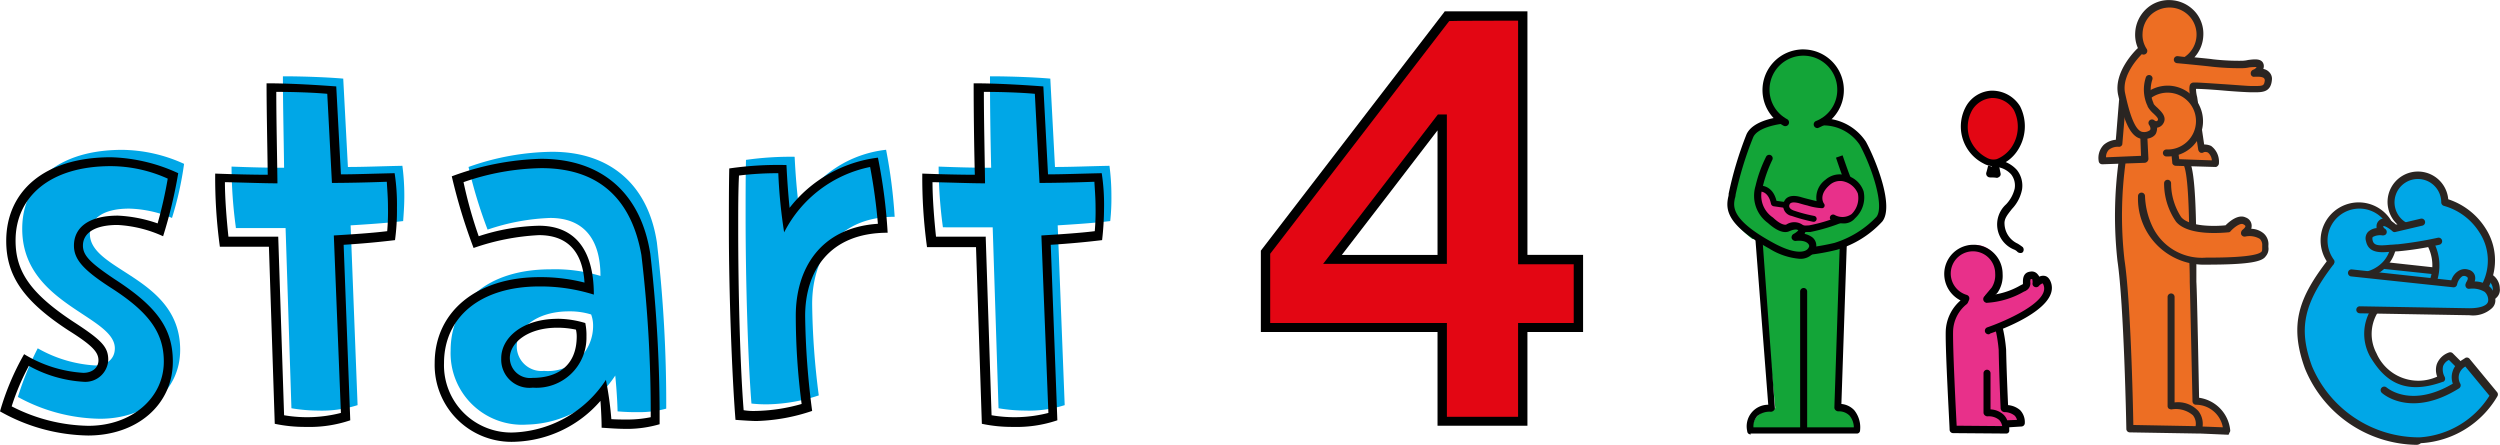 <svg xmlns="http://www.w3.org/2000/svg" viewBox="-5871 -18638 168.602 30">
  <defs>
    <style>
      .cls-1 {
        fill: #00a7e7;
      }

      .cls-2 {
        fill: #e30613;
      }

      .cls-3 {
        fill: #ed6e23;
      }

      .cls-4 {
        fill: #2a2522;
      }

      .cls-5 {
        fill: #e8308a;
      }

      .cls-6 {
        fill: #13a538;
      }
    </style>
  </defs>
  <g id="Group_25718" data-name="Group 25718" transform="translate(-5870.9 -18637.992)">
    <g id="Group_25699" data-name="Group 25699" transform="translate(-0.1 5.138)">
      <path id="Path_24172" data-name="Path 24172" class="cls-1" d="M14.893,43.093a7.968,7.968,0,0,0-2.887-.63c-1.811,0-2.651.709-2.651,1.706,0,2.52,6.089,2.913,6.089,7.821,0,2.729-2.283,4.645-5.406,4.645A11.811,11.811,0,0,1,4.5,55.165a20.117,20.117,0,0,1,1.338-3.281A8.859,8.859,0,0,0,9.7,53.04c.84,0,1.338-.472,1.338-1.155,0-2.2-6.246-2.966-6.246-8.057C4.789,40.7,7.2,38.5,11.534,38.5a10.253,10.253,0,0,1,4.173.945,22.433,22.433,0,0,1-.814,3.648Z" transform="translate(-3.293 -33.54)"/>
      <path id="Path_24173" data-name="Path 24173" class="cls-1" d="M59.689,29.783a30.932,30.932,0,0,1-.289-4.094c1.338.052,2.493.079,3.543.079-.026-2.178-.079-4.252-.079-6.168,1.575,0,3.228.079,4.068.157l.315,5.958c1.1,0,2.283-.052,3.674-.079a15.367,15.367,0,0,1,.131,2.021c0,.709-.052,1.312-.079,1.706-1.076.131-2.283.21-3.543.289L67.9,41.777a7.989,7.989,0,0,1-2.677.367,10.982,10.982,0,0,1-1.785-.157l-.394-12.151H59.689Z" transform="translate(-43.784 -19.6)"/>
      <path id="Path_24174" data-name="Path 24174" class="cls-1" d="M116.907,40.024A17.288,17.288,0,0,1,122.55,39c3.937,0,6.482,2.257,7.06,6.115a93.34,93.34,0,0,1,.63,11.207,6.74,6.74,0,0,1-1.811.236,14.5,14.5,0,0,1-1.47-.052c-.026-1.155-.157-2.415-.157-2.415a7.329,7.329,0,0,1-5.958,3.307,4.823,4.823,0,0,1-5.144-4.987c0-3.281,2.52-5.485,6.745-5.485a10.6,10.6,0,0,1,3.359.446c0-2.6-1.233-3.91-3.386-3.91a14.656,14.656,0,0,0-4.225.787,31.555,31.555,0,0,1-1.286-4.225ZM122,53.776a3.042,3.042,0,0,0,3.307-3.123,2.1,2.1,0,0,0-.131-.682,4.889,4.889,0,0,0-1.5-.21c-2.178,0-3.517,1.155-3.517,2.362A1.667,1.667,0,0,0,122,53.776Z" transform="translate(-85.309 -33.909)"/>
      <path id="Path_24175" data-name="Path 24175" class="cls-1" d="M201.552,43.014c-3.858,0-5.564,2.756-5.564,5.879a51.537,51.537,0,0,0,.446,6.168,11.572,11.572,0,0,1-3.386.6,8.7,8.7,0,0,1-1.155-.052c-.236-2.966-.394-8.241-.394-12.6,0-1.417,0-2.729.026-3.832a21.328,21.328,0,0,1,3.281-.21c.053,1.1.157,2.441.289,3.386a7.746,7.746,0,0,1,5.879-3.858,35.155,35.155,0,0,1,.577,4.514Z" transform="translate(-141.215 -33.54)"/>
      <path id="Path_24176" data-name="Path 24176" class="cls-1" d="M241.389,29.783a30.932,30.932,0,0,1-.289-4.094c1.339.052,2.493.079,3.543.079-.052-2.178-.079-4.252-.079-6.168,1.575,0,3.228.079,4.068.157l.315,5.958c1.1,0,2.283-.052,3.674-.079a15.372,15.372,0,0,1,.131,2.021,14.266,14.266,0,0,1-.079,1.706c-1.076.131-2.283.21-3.543.289l.472,12.125a7.989,7.989,0,0,1-2.677.367,10.983,10.983,0,0,1-1.785-.157l-.394-12.2Z" transform="translate(-177.798 -19.6)"/>
      <path id="Path_24177" data-name="Path 24177" d="M10.9,45.728a8.448,8.448,0,0,0-3.071-.761c-1.627,0-2.336.6-2.336,1.391,0,.682.525,1.181,2.126,2.257,2.887,1.863,3.937,3.359,3.937,5.564,0,2.913-2.415,4.987-5.721,4.987A12.41,12.41,0,0,1-.1,57.538,17.5,17.5,0,0,1,1.527,53.68a8.688,8.688,0,0,0,3.989,1.26c.63,0,1.024-.367,1.024-.84,0-.551-.394-1-2.021-2.021C1.5,50.111.32,48.4.32,46.043c0-3.307,2.52-5.643,7.06-5.643a11.51,11.51,0,0,1,4.54,1.076A31.853,31.853,0,0,1,10.9,45.728Zm.315-3.884A9.393,9.393,0,0,0,7.38,41C3.233,41,.95,43.1.95,46.016c0,2.021.919,3.517,3.91,5.485C6.8,52.761,7.2,53.207,7.2,54.074a1.547,1.547,0,0,1-1.653,1.47,8.641,8.641,0,0,1-3.7-1.076A15.676,15.676,0,0,0,.687,57.2a11.7,11.7,0,0,0,5.17,1.312c2.913,0,5.091-1.863,5.091-4.33,0-1.968-1.024-3.359-3.622-5.013C5.543,48.011,4.887,47.3,4.887,46.358c0-1.181.945-2.021,2.966-2.021a9.4,9.4,0,0,1,2.677.525,29.523,29.523,0,0,0,.682-3.018Z" transform="translate(0.1 -34.941)"/>
      <path id="Path_24178" data-name="Path 24178" d="M55.515,32.423a34.4,34.4,0,0,1-.315-4.934c1.391.052,2.651.079,3.543.079-.026-2.047-.079-4.383-.079-6.168,1.706,0,3.622.131,4.7.21l.315,5.931c.919,0,2.336-.052,3.622-.079a13.977,13.977,0,0,1,.157,2.336,14.942,14.942,0,0,1-.131,2.178c-1.076.131-2.2.236-3.464.315l.446,11.836a8.56,8.56,0,0,1-2.992.446,9.779,9.779,0,0,1-2.1-.21l-.394-11.941Zm3.937-.63.394,11.994a9.169,9.169,0,0,0,3.832-.157L63.2,31.662c1.26-.079,2.52-.157,3.6-.289a15.543,15.543,0,0,0,.052-1.627c0-.63-.052-1.234-.079-1.706-1.338.052-2.834.079-3.7.079l-.315-6.01c-.84-.079-2.2-.131-3.438-.131,0,1.863.052,4.015.079,6.168-.919,0-2.2-.052-3.543-.079,0,1.181.131,2.677.236,3.674h3.359Z" transform="translate(-40.687 -20.928)"/>
      <path id="Path_24179" data-name="Path 24179" d="M112.755,41.981a18.636,18.636,0,0,1,6.01-1.181c4.147,0,6.745,2.362,7.375,6.4a96.332,96.332,0,0,1,.63,11.5,7.909,7.909,0,0,1-2.126.315c-.761,0-1.312-.052-1.785-.079,0-.787-.079-1.811-.079-1.811a7.954,7.954,0,0,1-5.721,2.756,5.183,5.183,0,0,1-5.459-5.3c0-3.464,2.834-5.8,7.06-5.8a11.893,11.893,0,0,1,3.044.367c-.131-2.178-1.234-3.2-3.071-3.2a15.722,15.722,0,0,0-4.409.866,37.627,37.627,0,0,1-1.47-4.829Zm1.811,4.042a13.831,13.831,0,0,1,4.068-.709c2.362,0,3.7,1.548,3.7,4.645a11.966,11.966,0,0,0-3.674-.551c-4.015,0-6.43,2.1-6.43,5.17a4.534,4.534,0,0,0,4.829,4.672,7.787,7.787,0,0,0,6.089-3.543,23.023,23.023,0,0,1,.367,2.651c.394.026.787.026,1.155.026a7.932,7.932,0,0,0,1.5-.157,89.851,89.851,0,0,0-.63-10.944c-.6-3.386-2.519-5.853-6.745-5.853a16.656,16.656,0,0,0-5.249.945,29.6,29.6,0,0,0,1.024,3.648Zm5.328,5.564a6.611,6.611,0,0,1,1.863.289,4.057,4.057,0,0,1,.079.919,3.374,3.374,0,0,1-3.622,3.438,1.9,1.9,0,0,1-2.126-1.942c-.026-1.417,1.443-2.7,3.805-2.7Zm-1.706,3.989c1.627,0,2.992-.761,2.992-2.808a2.071,2.071,0,0,0-.052-.446,5.993,5.993,0,0,0-1.26-.131c-1.968,0-3.2,1-3.2,2.047a1.365,1.365,0,0,0,1.522,1.338Z" transform="translate(-82.285 -35.236)"/>
      <path id="Path_24180" data-name="Path 24180" d="M197.908,45.565c-3.989,0-5.564,2.651-5.564,5.616a53.228,53.228,0,0,0,.472,6.4,12.669,12.669,0,0,1-3.753.682c-.315,0-1.076-.052-1.417-.079-.236-2.966-.446-8.53-.446-12.86,0-1.417,0-2.992.026-4.094A22.572,22.572,0,0,1,191.084,41c.052,1.1.131,2.1.21,2.887a8.935,8.935,0,0,1,5.958-3.386,36.054,36.054,0,0,1,.656,5.065Zm-1.181-4.435a8.378,8.378,0,0,0-5.8,4.409,34.782,34.782,0,0,1-.394-3.989,21.484,21.484,0,0,0-2.651.157c-.053,1.076-.053,2.257-.053,3.543,0,4.33.131,9.317.367,12.283a3.977,3.977,0,0,0,.761.052,11.993,11.993,0,0,0,3.149-.472,46.125,46.125,0,0,1-.394-5.958c0-3.123,1.627-5.931,5.538-6.194a37.591,37.591,0,0,0-.525-3.832Z" transform="translate(-138.044 -35.015)"/>
      <path id="Path_24181" data-name="Path 24181" d="M237.215,32.423a34.4,34.4,0,0,1-.315-4.934c1.391.052,2.651.079,3.543.079-.052-2.047-.079-4.383-.079-6.168,1.706,0,3.622.131,4.7.21l.315,5.931c.919,0,2.336-.052,3.622-.079a13.983,13.983,0,0,1,.157,2.336,19.814,19.814,0,0,1-.131,2.178c-1.076.131-2.2.236-3.464.315l.446,11.836a8.56,8.56,0,0,1-2.992.446,9.78,9.78,0,0,1-2.1-.21l-.394-11.915h-3.307Zm3.963-.63.394,11.994a9.169,9.169,0,0,0,3.832-.157l-.472-11.968c1.26-.079,2.52-.157,3.6-.289a15.534,15.534,0,0,0,.053-1.627c0-.63-.053-1.234-.079-1.706-1.339.052-2.834.079-3.7.079l-.315-6.01c-.84-.079-2.2-.131-3.438-.131,0,1.863.052,4.015.079,6.168-.919,0-2.2-.052-3.543-.079,0,1.181.131,2.677.236,3.674h3.359Z" transform="translate(-174.7 -20.928)"/>
    </g>
    <g id="Group_25700" data-name="Group 25700" transform="translate(84.933 -0.008)">
      <path id="Path_24182" data-name="Path 24182" class="cls-2" d="M337.015,25.17H325.1V20.1L337.33,4.2h5.118V20.629H346.2V25.2h-3.753v6.325h-5.433V25.17Zm0-14.041h-.131l-7.27,9.474h7.4V11.129Z" transform="translate(-324.785 -3.096)"/>
      <path id="Path_24183" data-name="Path 24183" d="M336.288,2.926,323.9,19.041v5.485h11.915v6.325h6.063V24.526h3.753v-5.2h-3.753V2.9h-5.59Zm4.96.6V19.959H345v3.963h-3.753v6.325h-4.8V23.922H324.53V19.251c.131-.157,11.889-15.458,12.073-15.694.289-.026,4.121-.026,4.645-.026Z" transform="translate(-323.9 -2.137)"/>
      <path id="Path_24184" data-name="Path 24184" d="M347.642,29.4,339.9,39.478h8.346V29.4Zm-.026,1.076v8.4H341.16c.63-.814,5.721-7.427,6.456-8.4Z" transform="translate(-335.701 -21.682)"/>
      <path id="Path_24185" data-name="Path 24185" class="cls-3" d="M548.956,36.073c.525,1.076.394,7.139.42,8.031.053.892.184,8.031.184,8.031a2.2,2.2,0,0,1,2.1,2.021l-1.785-.079h-.131L545.1,54s-.157-8.346-.6-11.364a27.077,27.077,0,0,1,.079-6.64L545.308,34l2.756.052.892,2.021Z" transform="translate(-486.468 -25.075)"/>
      <path id="Path_24186" data-name="Path 24186" class="cls-4" d="M550.922,59.334h0l-1.811-.079h-.131l-4.645-.079a.235.235,0,0,1-.236-.236c0-.079-.157-8.372-.6-11.338a27.658,27.658,0,0,1,.079-6.692.238.238,0,0,1,.472.052,26.648,26.648,0,0,0-.079,6.561c.42,2.7.577,9.789.6,11.154l4.2.079a.915.915,0,0,0-.184-.735,1.768,1.768,0,0,0-1.443-.394.379.379,0,0,1-.184-.052.238.238,0,0,1-.079-.184V50.043a.235.235,0,0,1,.236-.236h0a.235.235,0,0,1,.236.236v7.112a1.877,1.877,0,0,1,1.6.577,1.407,1.407,0,0,1,.289,1.05l1.365.052a1.85,1.85,0,0,0-1.811-1.522.235.235,0,0,1-.236-.236c0-.079-.157-7.139-.184-8.031,0-.21,0-.682-.026-1.312,0-1.89,0-5.853-.394-6.614a.235.235,0,1,1,.42-.21c.394.814.446,3.937.446,6.824V49.02c.052.814.157,6.587.184,7.821a2.455,2.455,0,0,1,2.1,2.2.238.238,0,0,1-.079.184C551.053,59.308,551,59.334,550.922,59.334Z" transform="translate(-485.73 -30.016)"/>
      <path id="Path_24187" data-name="Path 24187" class="cls-3" d="M542.338,9.7l.079,1.6-2.834.131a1.022,1.022,0,0,1,1.128-1.207l.367-2.756A3.544,3.544,0,0,1,542.364,4c.341-.236-.367-.761-.341-1.207a2.061,2.061,0,1,1,4.12.131,1.979,1.979,0,0,1-.919,1.627" transform="translate(-482.972 -0.586)"/>
      <path id="Path_24188" data-name="Path 24188" class="cls-3" d="M550.2,20.06l2.178,1.968v.026l2.677.079c-.1-1.391-.945-1-.945-1l-.525-3.438s-.131-.761-.026-.84,3.281.236,3.963.21c.656,0,1.024.052,1.1-.577.052-.656-.945-.5-.945-.5s.446-.157.394-.472-.656-.1-1.207-.079a16.39,16.39,0,0,1-2.047-.1c-.394-.052-2.336-.236-2.336-.236" transform="translate(-490.808 -11.135)"/>
      <path id="Path_24189" data-name="Path 24189" class="cls-4" d="M547.041,11.253h0l-2.677-.079a.252.252,0,0,1-.236-.184v-.052l-.053-.525a.238.238,0,0,1,.472-.052l.053.367,2.2.079a.762.762,0,0,0-.262-.525c-.157-.079-.315-.026-.315,0a.288.288,0,0,1-.21,0,.334.334,0,0,1-.131-.184l-.525-3.438c-.157-.892-.026-1,.053-1.05.1-.079.131-.079,2.073.052.84.052,1.706.131,2.021.131h.184c.578,0,.63-.026.682-.367a.222.222,0,0,0-.053-.157c-.131-.131-.5-.1-.63-.1a.216.216,0,0,1-.262-.184.264.264,0,0,1,.157-.289.419.419,0,0,0,.236-.184,3.526,3.526,0,0,0-.5.026,2.311,2.311,0,0,1-.446.052,16.83,16.83,0,0,1-2.073-.1c-.394-.052-2.309-.236-2.336-.236a.238.238,0,1,1,.052-.472c.026,0,.21.026.446.052a1.822,1.822,0,0,0-.945-3.333,1.885,1.885,0,0,0-1.312.472,1.823,1.823,0,0,0-.577,1.26,1.709,1.709,0,0,0,.289,1.076.248.248,0,0,1-.42.262,2.233,2.233,0,0,1-.367-1.365A2.344,2.344,0,0,1,542.37.6a2.233,2.233,0,0,1,1.653-.6,2.343,2.343,0,0,1,1.6.735,2.232,2.232,0,0,1,.6,1.653,2.311,2.311,0,0,1-.6,1.47c.525.052,1.05.1,1.233.131a15.531,15.531,0,0,0,1.995.1,2.026,2.026,0,0,0,.394-.052c.42-.052.945-.131,1.05.315a.521.521,0,0,1-.026.289.721.721,0,0,1,.394.21.635.635,0,0,1,.184.551c-.079.787-.6.814-1.155.814h-.184c-.315,0-1.207-.052-2.073-.131-.63-.052-1.365-.1-1.706-.1a2.313,2.313,0,0,0,.079.551l.472,3.2a1.106,1.106,0,0,1,.472.1,1.317,1.317,0,0,1,.525,1.155.238.238,0,0,1-.079.184A.187.187,0,0,1,547.041,11.253Zm-7.637-.184a.231.231,0,0,1-.236-.21,1.259,1.259,0,0,1,.341-1.1,1.438,1.438,0,0,1,.814-.341l.21-2.572A.238.238,0,1,1,541,6.9l-.236,2.782a.187.187,0,0,1-.079.157.221.221,0,0,1-.184.052.961.961,0,0,0-.656.21.719.719,0,0,0-.184.5l2.362-.1-.052-1.365a.279.279,0,0,1,.236-.262.235.235,0,0,1,.236.236l.079,1.6a.279.279,0,0,1-.236.262l-2.887.1Z" transform="translate(-482.663 0.008)"/>
      <path id="Path_24190" data-name="Path 24190" class="cls-3" d="M548.7,24.967a2.154,2.154,0,1,1,2.073,2.231" transform="translate(-489.702 -16.882)"/>
      <path id="Path_24191" data-name="Path 24191" class="cls-4" d="M550.188,26.777h-.079a.236.236,0,1,1,0-.472,1.917,1.917,0,1,0-1.837-1.995.254.254,0,0,1-.236.236.235.235,0,0,1-.236-.236A2.4,2.4,0,0,1,550.188,22h.079a2.4,2.4,0,0,1,2.31,2.493A2.377,2.377,0,0,1,550.188,26.777Z" transform="translate(-489.038 -16.224)"/>
      <path id="Path_24192" data-name="Path 24192" class="cls-3" d="M546.215,13.1s-1.548,1.443-1.234,2.913.709,2.782,1.444,2.782c.708,0,.892-.394.6-.866a.387.387,0,0,0,.551-.026c.367-.446-.5-.84-.6-1.155a2.441,2.441,0,0,1-.105-1.811" transform="translate(-486.928 -9.66)"/>
      <path id="Path_24193" data-name="Path 24193" class="cls-4" d="M545.77,18.423h-.026c-.918-.026-1.339-1.47-1.68-2.966-.341-1.575,1.233-3.071,1.286-3.123a.241.241,0,0,1,.341.341c-.026.026-1.444,1.365-1.155,2.677.184.84.577,2.572,1.207,2.6a.631.631,0,0,0,.473-.131c.053-.079.026-.21-.079-.367a.232.232,0,0,1,.053-.289.239.239,0,0,1,.315,0c.026.026.131.1.21.026.079-.1.052-.184-.289-.5a1.838,1.838,0,0,1-.367-.446.447.447,0,0,0-.052-.131,2.623,2.623,0,0,1-.079-1.837.232.232,0,1,1,.446.131,2.2,2.2,0,0,0,.053,1.548c.026.052.026.1.053.131a1.986,1.986,0,0,0,.236.236c.262.262.709.656.341,1.129a.591.591,0,0,1-.367.21.874.874,0,0,1-.079.394C546.531,18.213,546.295,18.423,545.77,18.423Z" transform="translate(-486.247 -9.051)"/>
      <path id="Path_24194" data-name="Path 24194" class="cls-3" d="M550.3,47.819s0,4.357,4.357,4.357,3.989-.5,4.015-1.076c0-.577-.367-1-1.417-.866,0,0,.656-.472.026-.787-.446-.236-1.129.525-1.129.525s-2.519.289-3.307-.63a4.183,4.183,0,0,1-.761-2.441" transform="translate(-490.882 -34.589)"/>
      <path id="Path_24195" data-name="Path 24195" class="cls-4" d="M553.919,51.921A4.456,4.456,0,0,1,549.3,47.3a.235.235,0,0,1,.236-.236h0a.235.235,0,0,1,.236.236,5.232,5.232,0,0,0,.525,2.1,3.685,3.685,0,0,0,3.6,2.047c.814,0,3.333,0,3.727-.394.052-.052.052-.131.052-.289v-.131a.577.577,0,0,0-.157-.446,1.35,1.35,0,0,0-1-.157.249.249,0,0,1-.263-.157.3.3,0,0,1,.079-.289c.1-.079.21-.184.21-.262,0-.026-.052-.079-.158-.131-.21-.1-.656.262-.84.472a.187.187,0,0,1-.158.079c-.1,0-2.651.315-3.517-.709a4.521,4.521,0,0,1-.813-2.6.236.236,0,1,1,.472,0,4.17,4.17,0,0,0,.682,2.283c.551.656,2.283.63,2.992.551.21-.21.84-.787,1.365-.525a.594.594,0,0,1,.394.525.727.727,0,0,1-.026.236,1.354,1.354,0,0,1,.84.315.965.965,0,0,1,.315.814v.1a.769.769,0,0,1-.184.63C557.672,51.711,556.859,51.921,553.919,51.921Z" transform="translate(-490.144 -34.073)"/>
      <path id="Path_24196" data-name="Path 24196" class="cls-1" d="M605.3,67.3l6.929.735s.236-.971.919-.735c.5.184.21.63.1.84,0,0,1.47-.236,1.522.945.052.84-1.26.84-1.5.84l-7.375-.131" transform="translate(-531.447 -49.605)"/>
      <path id="Path_24197" data-name="Path 24197" class="cls-4" d="M612.577,69.542l-7.375-.131a.236.236,0,0,1,0-.472h0l7.375.131c.787,0,1.076-.184,1.181-.289a.358.358,0,0,0,.1-.289.76.76,0,0,0-.236-.525,1.561,1.561,0,0,0-1-.21.228.228,0,0,1-.236-.1.255.255,0,0,1-.026-.236l.026-.079c.052-.079.157-.262.1-.341,0-.026-.052-.052-.1-.079a.293.293,0,0,0-.263,0,.916.916,0,0,0-.341.551.235.235,0,0,1-.262.184l-6.929-.735a.238.238,0,0,1,.052-.472l6.719.735a1.14,1.14,0,0,1,.525-.656.8.8,0,0,1,.656-.052.582.582,0,0,1,.394.341.651.651,0,0,1,0,.446,1.584,1.584,0,0,1,.971.315,1.15,1.15,0,0,1,.42.866.714.714,0,0,1-.236.63A1.954,1.954,0,0,1,612.577,69.542Z" transform="translate(-530.772 -48.99)"/>
      <path id="Path_24198" data-name="Path 24198" class="cls-1" d="M617.261,52.055a3.155,3.155,0,0,0-.21-2.31l-1.706-1.234a1.782,1.782,0,0,1-.945-1.6,1.811,1.811,0,0,1,3.622,0,4.417,4.417,0,0,1,2.546,1.916A3.733,3.733,0,0,1,620.8,52.5" transform="translate(-538.159 -33.261)"/>
      <path id="Path_24199" data-name="Path 24199" class="cls-4" d="M620.014,51.973a.159.159,0,0,1-.105-.026.228.228,0,0,1-.1-.315,3.452,3.452,0,0,0-.21-3.438,4.141,4.141,0,0,0-2.388-1.785.252.252,0,0,1-.184-.236,1.575,1.575,0,1,0-2.309,1.391.026.026,0,0,1,.026.026l1.706,1.207.079.079a3.41,3.41,0,0,1,.236,2.52.241.241,0,0,1-.446-.184,2.854,2.854,0,0,0-.184-2.047l-1.653-1.207a2.077,2.077,0,0,1-1.076-1.811,2.051,2.051,0,0,1,4.094-.184,4.71,4.71,0,0,1,2.52,1.968,3.97,3.97,0,0,1,.236,3.884A.317.317,0,0,1,620.014,51.973Z" transform="translate(-537.421 -32.524)"/>
      <path id="Path_24200" data-name="Path 24200" class="cls-1" d="M601.843,63.818a1.847,1.847,0,0,1,.472-.367l1.863,2.257a6.279,6.279,0,0,1-4.96,3.071,8.026,8.026,0,0,1-7.506-4.96c-1-2.756-.473-4.488,1.47-7.086l.079-.052a2.418,2.418,0,0,1-.472-1.417,2.362,2.362,0,0,1,4.724,0,2.278,2.278,0,0,1-.551,1.5,2.229,2.229,0,0,1-1.128.761l.236,2.6a3.06,3.06,0,0,0-.052,2.966c.866,1.47,2.047,2.52,4.619,1.575a1.033,1.033,0,0,1,.551-1.548l.656.656v.052Z" transform="translate(-521.061 -39.014)"/>
      <path id="Path_24201" data-name="Path 24201" class="cls-4" d="M598.281,79.064a8.258,8.258,0,0,1-7.532-5.144c-1.1-3.018-.367-4.829,1.522-7.3a.244.244,0,1,1,.394.289c-2.021,2.651-2.362,4.33-1.443,6.85a7.844,7.844,0,0,0,7.27,4.8,6.022,6.022,0,0,0,4.7-2.808l-1.627-1.968a.883.883,0,0,0-.42.525.855.855,0,0,0,.079.63.243.243,0,0,1-.079.315c-3.228,2.021-5.118.394-5.2.315a.242.242,0,1,1,.315-.367c.079.053,1.654,1.391,4.461-.262a1.292,1.292,0,0,1-.026-.787,1.326,1.326,0,0,1,.184-.394l-.42-.42a.755.755,0,0,0-.394.42,1.021,1.021,0,0,0,.1.709.279.279,0,0,1,.026.21c-.026.079-.079.131-.131.131-2.808,1.024-4.068-.289-4.908-1.68a3.17,3.17,0,0,1,.053-3.2.248.248,0,0,1,.42.262,2.773,2.773,0,0,0-.052,2.7,3.077,3.077,0,0,0,4.094,1.575,1.284,1.284,0,0,1-.026-.84,1.342,1.342,0,0,1,.814-.787.25.25,0,0,1,.262.052l.525.525c.1-.079.21-.131.315-.21a.232.232,0,0,1,.289.052l1.863,2.257a.241.241,0,0,1,.026.262,6.4,6.4,0,0,1-5.17,3.176A.462.462,0,0,1,598.281,79.064Z" transform="translate(-520.334 -49.064)"/>
      <path id="Path_24202" data-name="Path 24202" class="cls-4" d="M599.507,57.039a.2.2,0,0,1-.21-.157.211.211,0,0,1,.158-.262,2.277,2.277,0,0,0,1.023-.682,2.149,2.149,0,1,0-3.805-1.365,2.216,2.216,0,0,0,.42,1.286.226.226,0,1,1-.367.262,2.569,2.569,0,1,1,4.015.1,2.437,2.437,0,0,1-1.234.814Z" transform="translate(-524.735 -38.351)"/>
      <path id="Path_24203" data-name="Path 24203" class="cls-1" d="M604.1,70l6.929.735s.236-.971.919-.735c.5.184.21.63.1.84,0,0,1.47-.236,1.522.945.052.84-1.26.84-1.5.84l-7.375-.131" transform="translate(-530.562 -51.596)"/>
      <path id="Path_24204" data-name="Path 24204" class="cls-4" d="M611.4,72.242l-7.4-.131a.236.236,0,0,1,0-.472h0l7.375.131c.787,0,1.076-.184,1.181-.289a.359.359,0,0,0,.105-.289.759.759,0,0,0-.236-.525,1.61,1.61,0,0,0-1.023-.21.228.228,0,0,1-.236-.1.255.255,0,0,1-.026-.236l.026-.079c.052-.079.157-.262.1-.341,0-.026-.052-.052-.1-.079a.293.293,0,0,0-.263,0,.916.916,0,0,0-.341.551.235.235,0,0,1-.262.184l-6.9-.735a.238.238,0,0,1,.053-.472l6.719.735a1.14,1.14,0,0,1,.525-.656.8.8,0,0,1,.656-.052.582.582,0,0,1,.394.341.648.648,0,0,1,0,.446,1.584,1.584,0,0,1,.971.315,1.149,1.149,0,0,1,.42.866.715.715,0,0,1-.236.63A1.888,1.888,0,0,1,611.4,72.242Z" transform="translate(-529.887 -50.982)"/>
      <path id="Path_24205" data-name="Path 24205" class="cls-1" d="M612.234,57.1l-1.785.42s-.656-.63-.919-.341c-.289.289.157.551.157.551s-1.129-.157-.945.6,1.024.525,1.942.472a24.864,24.864,0,0,0,2.756-.446" transform="translate(-533.972 -42.112)"/>
      <path id="Path_24206" data-name="Path 24206" class="cls-4" d="M608.951,58.417c-.525,0-1-.131-1.128-.735a.641.641,0,0,1,.131-.63.976.976,0,0,1,.577-.262v-.079a.529.529,0,0,1,.157-.42c.367-.367.919.052,1.155.262l1.653-.394a.242.242,0,1,1,.1.472l-1.785.42a.2.2,0,0,1-.21-.052c-.236-.21-.525-.367-.6-.341l-.026.026a.309.309,0,0,0,.131.157.249.249,0,0,1,.1.289c-.026.1-.131.157-.262.157a1.027,1.027,0,0,0-.656.1c-.026.026-.052.052-.026.21.079.394.42.394,1.234.315.157,0,.289-.026.446-.026a25.234,25.234,0,0,0,2.73-.446.242.242,0,0,1,.105.472,20.922,20.922,0,0,1-2.808.446c-.158,0-.289.026-.42.026C609.371,58.391,609.161,58.417,608.951,58.417Z" transform="translate(-533.288 -41.408)"/>
      <path id="Path_24207" data-name="Path 24207" class="cls-2" d="M506.491,24.183a2.005,2.005,0,0,1,1.785.919,2.685,2.685,0,0,1-.184,2.782,2.508,2.508,0,0,1-1.076.866,1.062,1.062,0,0,1-.866-.1,2.839,2.839,0,0,1-1.26-1.391,2.6,2.6,0,0,1,.21-2.178,1.875,1.875,0,0,1,1.391-.892Z" transform="translate(-457.282 -17.83)"/>
      <path id="Path_24208" data-name="Path 24208" d="M506.03,28.378a1.412,1.412,0,0,1-.709-.184,2.8,2.8,0,0,1-1.129-3.937,2.092,2.092,0,0,1,1.6-.971h0a2.218,2.218,0,0,1,1.995,1.05,2.974,2.974,0,0,1-.21,3.044,2.575,2.575,0,0,1-1.207.945A.832.832,0,0,1,506.03,28.378Zm-.21-4.593a1.685,1.685,0,0,0-1.233.761,2.319,2.319,0,0,0-.184,1.995,2.435,2.435,0,0,0,1.129,1.26.9.9,0,0,0,.682.1,2.228,2.228,0,0,0,.971-.761,2.487,2.487,0,0,0,.184-2.546,1.7,1.7,0,0,0-1.548-.814Z" transform="translate(-456.585 -17.169)"/>
      <path id="Path_24209" data-name="Path 24209" d="M511.431,42.7s-.1.367-.131.5h.525l-.105-.5" transform="translate(-462.117 -31.491)"/>
      <path id="Path_24210" data-name="Path 24210" d="M510.667,42.857c-.21,0-.236-.026-.315-.1a.282.282,0,0,1-.053-.21c.053-.157.131-.5.131-.5l.262.079a.252.252,0,0,1,.184-.236.242.242,0,0,1,.289.184l.1.5a.218.218,0,0,1-.052.21.424.424,0,0,1-.184.1A1.86,1.86,0,0,0,510.667,42.857Z" transform="translate(-461.38 -30.887)"/>
      <path id="Path_24211" data-name="Path 24211" class="cls-5" d="M504.034,75.073a1.68,1.68,0,0,1,.052.367l-3.569-.026s-.289-5.223-.263-6.587a2.641,2.641,0,0,1,1.024-2.047,1.757,1.757,0,0,1-1.207-2.047A1.908,1.908,0,0,1,501.8,63a1.521,1.521,0,0,1,1.732,1.732,2.445,2.445,0,0,1-.472,1.68,12.917,12.917,0,0,1,.787,3.648c.026,1.653.131,3.963.131,3.963s1.129-.053,1.1.971l-.971.052-.079.026Z" transform="translate(-453.828 -46.464)"/>
      <path id="Path_24212" data-name="Path 24212" d="M503.673,75.629h0L500.1,75.6a.235.235,0,0,1-.236-.236c0-.21-.289-5.249-.262-6.587a2.864,2.864,0,0,1,1-2.126,2,2,0,0,1-1.1-1.785,1.968,1.968,0,0,1,3.937,0,2,2,0,0,1-.341,1.26l-.341.367a10.131,10.131,0,0,1,.919,3.491c.026,1.338.105,3.123.131,3.727a1.437,1.437,0,0,1,.814.341,1.17,1.17,0,0,1,.315.866.235.235,0,0,1-.236.236l-.814.052v.184A.2.2,0,0,1,503.673,75.629ZM500.34,75.1l3.071.026a.8.8,0,0,0-.21-.42,1.086,1.086,0,0,0-.787-.236.283.283,0,0,1-.184-.079.238.238,0,0,1-.079-.184V71.561a.236.236,0,0,1,.472,0V74a1.389,1.389,0,0,1,.892.367,1.1,1.1,0,0,1,.236.367l.656-.026a.625.625,0,0,0-.158-.289,1.108,1.108,0,0,0-.682-.236.279.279,0,0,1-.262-.236c0-.026-.105-2.336-.131-3.963a10.233,10.233,0,0,0-.918-3.438.241.241,0,0,1,.026-.262l.42-.5a1.566,1.566,0,0,0,.236-.945,1.5,1.5,0,0,0-1.5-1.5,1.5,1.5,0,0,0-.42,2.939.269.269,0,0,1,.157.131.287.287,0,0,1,0,.21l-.079.184a.362.362,0,0,1-.079.1,2.418,2.418,0,0,0-.919,1.863C500.077,69.96,500.287,74.107,500.34,75.1Z" transform="translate(-453.414 -46.39)"/>
      <path id="Path_24213" data-name="Path 24213" class="cls-5" d="M510.531,74.591s4.409-1.47,3.963-3.071c-.21-.735-.761-.079-.761-.079s.079-.6-.367-.551-.131.682-.394.787a5.9,5.9,0,0,1-2.572.814" transform="translate(-461.454 -52.281)"/>
      <path id="Path_24214" data-name="Path 24214" d="M509.868,52.846a.252.252,0,0,1-.236-.157.245.245,0,0,1,.158-.315c1.076-.367,4.12-1.653,3.806-2.782-.026-.131-.079-.157-.079-.184a.588.588,0,0,0-.262.184.24.24,0,0,1-.289.052.23.23,0,0,1-.131-.262.735.735,0,0,0-.026-.262h-.1a.509.509,0,0,0-.026.21.548.548,0,0,1-.262.551.425.425,0,0,1-.157.079,5.657,5.657,0,0,1-2.493.761.25.25,0,1,1-.026-.5,5.088,5.088,0,0,0,2.283-.682l.157-.079V49.3c0-.21.026-.63.5-.682a.5.5,0,0,1,.472.157.8.8,0,0,1,.131.184.577.577,0,0,1,.367-.052c.157.026.341.157.446.525.472,1.758-3.648,3.2-4.12,3.359C509.92,52.846,509.894,52.846,509.868,52.846Zm2.336-3.359Zm-.21-2.126a.284.284,0,0,1-.184-.079.6.6,0,0,0-.236-.157,1.826,1.826,0,0,1-.525-3.044,2.324,2.324,0,0,0,.577-1.05,1.214,1.214,0,0,0-.236-.971,1.559,1.559,0,0,0-.971-.5.238.238,0,1,1,.053-.472,2.085,2.085,0,0,1,1.312.682,1.7,1.7,0,0,1,.341,1.312,2.635,2.635,0,0,1-.682,1.312c-.262.341-.525.63-.5,1a1.519,1.519,0,0,0,.892,1.338,3.857,3.857,0,0,1,.341.236.276.276,0,0,1,0,.341A.221.221,0,0,1,511.993,47.361Z" transform="translate(-460.79 -30.3)"/>
      <path id="Path_24215" data-name="Path 24215" class="cls-6" d="M446.055,38.494c-.1-1.391,1.548-1.522,1.548-1.522l-1.128-11.39-.42-.026c-1.942-1.47-1.417-2.546-1.391-3.018a20.883,20.883,0,0,1,1.181-3.937c.394-.866,2.178-1.05,2.178-1.05v-.131h0a3.288,3.288,0,0,1-1.129-2.493c0-.761,1.968-2.126,2.467-2.126a2.7,2.7,0,0,1,2.677,2.52,2.425,2.425,0,0,1-1.076,2.073l-.079.21-.105.052a3.25,3.25,0,0,1,2.677,1.443c.787,1.443,1.811,4.252,1.129,5.118a6.257,6.257,0,0,1-2.257,1.575l-.079.052-.6,10.97c1.443,0,1.417,1.68,1.417,1.68Z" transform="translate(-412.908 -9.438)"/>
      <path id="Path_24216" data-name="Path 24216" d="M449.1,73.911a.214.214,0,0,1-.236-.21,1.454,1.454,0,0,1,1.417-1.785l-.866-11.154a.238.238,0,0,1,.472-.052l.84,11.416a.238.238,0,0,1-.079.184.283.283,0,0,1-.184.079,1.283,1.283,0,0,0-.919.289,1.036,1.036,0,0,0-.262.761h3.149V64.279a.236.236,0,0,1,.473,0v9.159h3.149a1.273,1.273,0,0,0-.289-.787,1.008,1.008,0,0,0-.761-.289.283.283,0,0,1-.184-.079.238.238,0,0,1-.079-.184l.368-11.1a.236.236,0,1,1,.472,0l-.367,10.865a1.361,1.361,0,0,1,.866.42,1.842,1.842,0,0,1,.394,1.365.214.214,0,0,1-.236.21h-7.165c.052.052.052.052.026.052Z" transform="translate(-416.062 -44.62)"/>
      <path id="Path_24217" data-name="Path 24217" class="cls-5" d="M456.711,48.689a1.48,1.48,0,0,0,1.128-1.732c-.21-.5-1.128-1.5-2.126-.735-.971.761-.551,1.5-.551,1.5a3.849,3.849,0,0,1-.866.026c-.289-.026-.656-.5-.84-.341s-.157.289-.079.394h-.158l-1.286-.184c-.236-1.155-1.024-1-1.024-1a2.893,2.893,0,0,0-.262,1.758A2.854,2.854,0,0,0,453.3,50.4s3.123-.052,3.149-.42.21-1.286.21-1.286Z" transform="translate(-417.344 -33.885)"/>
      <path id="Path_24218" data-name="Path 24218" class="cls-6" d="M460.741,31.3a3.25,3.25,0,0,1,2.677,1.443c.787,1.443,1.811,4.252,1.129,5.118a6.713,6.713,0,0,1-2.966,1.837,14.016,14.016,0,0,1-1.837.315s-1.863-.236-1.68-.919c.262-.866.472-.577.472-.577s-.21.157.026.026c.262-.157.84-.026,1.26-.052a10.774,10.774,0,0,0,2.231-.682c.656-.367.682-1.575.263-2.782-.157-.394-.5-1.391-.5-1.391" transform="translate(-422.844 -23.083)"/>
      <path id="Path_24219" data-name="Path 24219" d="M459.042,39.612h-.026c-.236-.026-1.47-.21-1.811-.735a.52.52,0,0,1-.079-.472c.131-.5.315-.735.551-.787a.351.351,0,0,1,.236.026,2.377,2.377,0,0,1,.761-.026,2.528,2.528,0,0,0,.446,0,10.721,10.721,0,0,0,2.152-.656c.5-.289.577-1.338.157-2.493-.157-.394-.5-1.417-.5-1.417l.446-.157s.341,1,.5,1.391c.5,1.417.367,2.677-.367,3.071a12.5,12.5,0,0,1-2.31.709h-.551a1.693,1.693,0,0,0-.656.026.471.471,0,0,1-.289.079c-.026.079-.079.184-.131.341a.1.1,0,0,0,.026.079,2.87,2.87,0,0,0,1.443.525,15.277,15.277,0,0,0,1.785-.315,6.616,6.616,0,0,0,2.834-1.758c.551-.709-.289-3.307-1.128-4.855a2.966,2.966,0,0,0-2.467-1.312.236.236,0,0,1,0-.472,3.5,3.5,0,0,1,2.887,1.575c.682,1.26,1.916,4.357,1.1,5.38a6.732,6.732,0,0,1-3.1,1.916,14.834,14.834,0,0,1-1.916.341Z" transform="translate(-422.142 -22.419)"/>
      <path id="Path_24220" data-name="Path 24220" d="M453.605,49.255h-.026l-1.286-.184a.225.225,0,0,1-.184-.157c-.184-.892-.735-.84-.787-.84a.2.2,0,1,1-.079-.394s.945-.157,1.234,1.024l1.155.157a.252.252,0,0,1,.184.236C453.815,49.176,453.71,49.255,453.605,49.255Z" transform="translate(-417.702 -35.159)"/>
      <path id="Path_24221" data-name="Path 24221" class="cls-6" d="M448.021,30.9s-1.758.184-2.178,1.05a20.879,20.879,0,0,0-1.181,3.937c-.026.577-.761,1.6,2.624,3.464,2.493,1.365,2.887.184,2.808,0,0,0-.026-.656-1.181-.551,0,0,.6-.289.394-.577s-.682-.157-.892-.026c-.21.1-.63,0-1.155-.525a2.042,2.042,0,0,1-.787-2.257,10.509,10.509,0,0,1,.682-1.916" transform="translate(-412.905 -22.788)"/>
      <path id="Path_24222" data-name="Path 24222" d="M448.664,39.579a4.552,4.552,0,0,1-2.047-.682c-2.887-1.6-2.966-2.624-2.782-3.491a.577.577,0,0,0,.026-.21,24.281,24.281,0,0,1,1.207-4.015c.446-.971,2.152-1.155,2.362-1.181a.255.255,0,0,1,.262.21.235.235,0,0,1-.21.262c-.446.052-1.706.289-1.968.919a23.1,23.1,0,0,0-1.181,3.858.933.933,0,0,1-.053.262c-.1.525-.289,1.417,2.546,2.966,1.47.814,2.073.63,2.257.525a.433.433,0,0,0,.21-.262v-.052c-.026-.131-.236-.394-.919-.315a.273.273,0,0,1-.262-.184.264.264,0,0,1,.131-.289,1.193,1.193,0,0,0,.315-.236c-.1-.131-.42-.026-.6.052-.21.1-.656.157-1.444-.551a2.271,2.271,0,0,1-.84-2.493,8.823,8.823,0,0,1,.709-1.968.235.235,0,1,1,.42.21,8.911,8.911,0,0,0-.656,1.863,1.77,1.77,0,0,0,.709,2.021c.525.5.814.5.892.472a.985.985,0,0,1,1.207.1.494.494,0,0,1,.079.394c0,.052-.026.079-.052.131a1.386,1.386,0,0,1,.525.236.71.71,0,0,1,.262.472.745.745,0,0,1-.262.656A1.125,1.125,0,0,1,448.664,39.579Zm.656-.814Z" transform="translate(-412.314 -22.124)"/>
      <path id="Path_24223" data-name="Path 24223" class="cls-5" d="M460.669,48.528a13.636,13.636,0,0,1-1.417-.394c-.394-.131-.5-.42-.42-.63.052-.21.262-.446.866-.289.263.079.472.131.577.157a2.739,2.739,0,0,0,.892.157s-.5-.709.446-1.522a1.471,1.471,0,0,1,2.257.682c.21.84-.42,2.362-1.863,1.68" transform="translate(-423.401 -33.697)"/>
      <path id="Path_24224" data-name="Path 24224" d="M462.143,48.127a1.7,1.7,0,0,1-.761-.184.217.217,0,0,1,.184-.394,1.067,1.067,0,0,0,1.155-.052,1.5,1.5,0,0,0,.42-1.391,1.372,1.372,0,0,0-.866-.787,1.042,1.042,0,0,0-1.023.21c-.787.682-.42,1.233-.394,1.26a.2.2,0,0,1,.026.21.176.176,0,0,1-.184.1,3.891,3.891,0,0,1-.971-.184c-.131-.026-.315-.079-.577-.157-.551-.131-.6.053-.63.131-.053.21.157.315.289.367a10.066,10.066,0,0,0,1.391.367.2.2,0,1,1-.079.394,11.855,11.855,0,0,1-1.443-.394.7.7,0,0,1-.551-.866c.079-.262.315-.63,1.129-.42.262.079.472.131.577.157.21.052.394.1.525.131a1.487,1.487,0,0,1,.6-1.443,1.451,1.451,0,0,1,1.417-.289,1.65,1.65,0,0,1,1.155,1.076,1.909,1.909,0,0,1-.577,1.811A.971.971,0,0,1,462.143,48.127Z" transform="translate(-422.881 -33.06)"/>
      <path id="Path_24225" data-name="Path 24225" d="M456.427,17.928a.247.247,0,0,1-.1-.472,2.245,2.245,0,0,0,1.443-2.126,2.283,2.283,0,0,0-4.567,0,2.245,2.245,0,0,0,1.181,1.995.252.252,0,1,1-.236.446,2.744,2.744,0,1,1,2.31.157Z" transform="translate(-418.897 -9.291)"/>
    </g>
  </g>
</svg>
